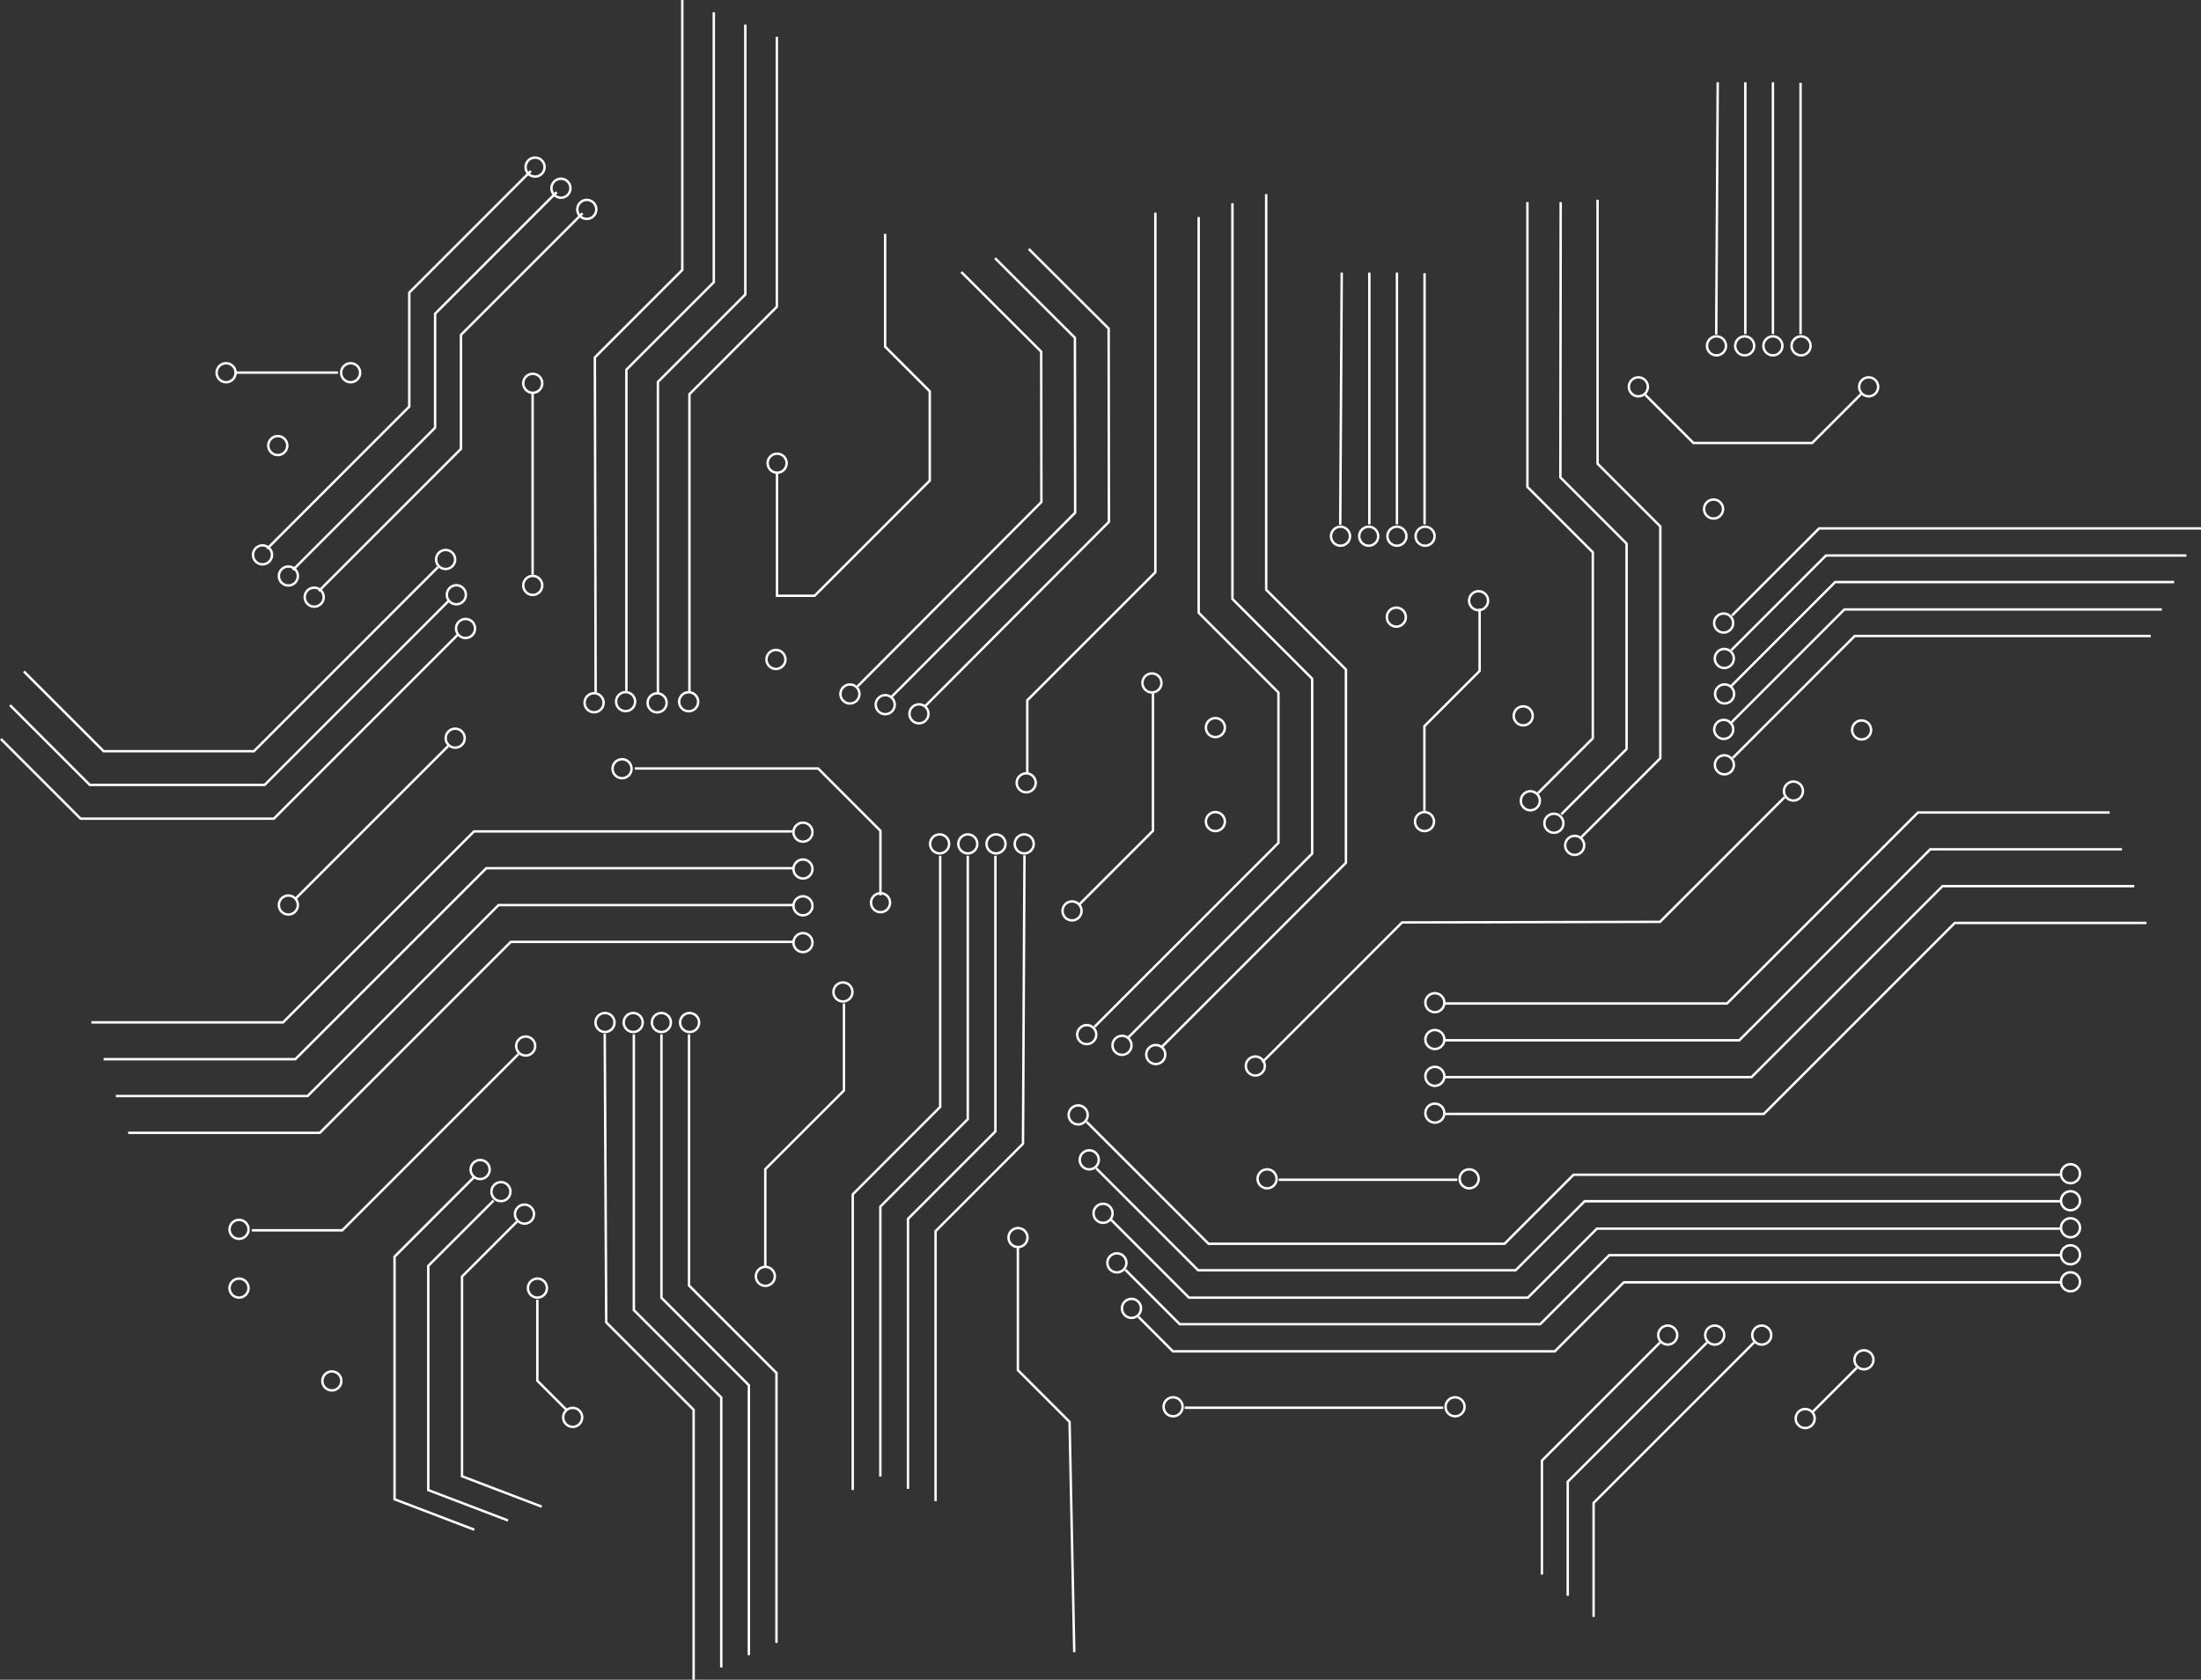 <svg xmlns="http://www.w3.org/2000/svg" viewBox="0 0 909.13 693.73"><rect x="0" y="0" width="909.13" height="693.73" fill="#333333" stroke="none"/><defs><style>      .cls-1 {        fill: #fff;      }      .cls-2 {        fill: none;        stroke: #fff;        stroke-miterlimit: 10;      }      .cls-3 {        isolation: isolate;      }      .cls-4 {        mix-blend-mode: hard-light;      }    </style></defs><g class="cls-3"><g id="Camada_2" data-name="Camada 2"><g id="BACKGROUND_2" data-name="BACKGROUND 2"><g class="cls-4"><path class="cls-1" d="m502.02,335.89c1.89,0,3.43,1.54,3.43,3.43s-1.54,3.43-3.43,3.43-3.43-1.54-3.43-3.43,1.54-3.43,3.43-3.43m0-1c-2.45,0-4.43,1.99-4.43,4.43s1.99,4.43,4.43,4.43,4.43-1.99,4.43-4.43-1.99-4.43-4.43-4.43h0Z"></path><path class="cls-1" d="m768.94,298.04c1.89,0,3.43,1.54,3.43,3.43s-1.54,3.43-3.43,3.43-3.43-1.54-3.43-3.43,1.54-3.43,3.43-3.43m0-1c-2.45,0-4.43,1.99-4.43,4.43s1.99,4.43,4.43,4.43,4.43-1.99,4.43-4.43-1.99-4.43-4.43-4.43h0Z"></path><path class="cls-1" d="m707.79,206.8c1.89,0,3.43,1.54,3.43,3.43s-1.54,3.43-3.43,3.43-3.43-1.54-3.43-3.43,1.54-3.43,3.43-3.43m0-1c-2.45,0-4.43,1.99-4.43,4.43s1.99,4.43,4.43,4.43,4.43-1.99,4.43-4.43-1.99-4.43-4.43-4.43h0Z"></path><path class="cls-1" d="m576.76,251.45c1.89,0,3.43,1.54,3.43,3.43s-1.54,3.43-3.43,3.43-3.43-1.54-3.43-3.43,1.54-3.43,3.43-3.43m0-1c-2.45,0-4.43,1.99-4.43,4.43s1.99,4.43,4.43,4.43,4.43-1.99,4.43-4.43-1.99-4.43-4.43-4.43h0Z"></path><path class="cls-1" d="m629.17,292.22c1.89,0,3.43,1.54,3.43,3.43s-1.54,3.43-3.43,3.43-3.43-1.54-3.43-3.43,1.54-3.43,3.43-3.43m0-1c-2.45,0-4.43,1.99-4.43,4.43s1.99,4.43,4.43,4.43,4.43-1.99,4.43-4.43-1.99-4.43-4.43-4.43h0Z"></path><path class="cls-1" d="m502.02,297.07c1.89,0,3.43,1.54,3.43,3.43s-1.54,3.43-3.43,3.43-3.43-1.54-3.43-3.43,1.54-3.43,3.43-3.43m0-1c-2.45,0-4.43,1.99-4.43,4.43s1.99,4.43,4.43,4.43,4.43-1.99,4.43-4.43-1.99-4.43-4.43-4.43h0Z"></path><path class="cls-1" d="m320.51,268.92c1.89,0,3.43,1.54,3.43,3.43s-1.54,3.43-3.43,3.43-3.43-1.54-3.43-3.43,1.54-3.43,3.43-3.43m0-1c-2.45,0-4.43,1.99-4.43,4.43s1.99,4.43,4.43,4.43,4.43-1.99,4.43-4.43-1.99-4.43-4.43-4.43h0Z"></path><path class="cls-1" d="m114.74,180.59c1.89,0,3.43,1.54,3.43,3.43s-1.54,3.43-3.43,3.43-3.43-1.54-3.43-3.43,1.54-3.43,3.43-3.43m0-1c-2.45,0-4.43,1.99-4.43,4.43s1.99,4.43,4.43,4.43,4.43-1.99,4.43-4.43-1.99-4.43-4.43-4.43h0Z"></path><path class="cls-1" d="m98.73,528.56c1.89,0,3.43,1.54,3.43,3.43s-1.54,3.43-3.43,3.43-3.43-1.54-3.43-3.43,1.54-3.43,3.43-3.43m0-1c-2.45,0-4.43,1.99-4.43,4.43s1.99,4.43,4.43,4.43,4.43-1.99,4.43-4.43-1.99-4.43-4.43-4.43h0Z"></path><path class="cls-1" d="m137.07,566.9c1.89,0,3.43,1.54,3.43,3.43s-1.54,3.43-3.43,3.43-3.43-1.54-3.43-3.43,1.54-3.43,3.43-3.43m0-1c-2.45,0-4.43,1.99-4.43,4.43s1.99,4.43,4.43,4.43,4.43-1.99,4.43-4.43-1.99-4.43-4.43-4.43h0Z"></path><g><polyline class="cls-2" points="9.86 277.31 42.8 310.25 104.88 310.25 180.9 234.23"></polyline><polyline class="cls-2" points="4.15 291.24 37.1 324.18 109.31 324.18 185.33 248.16"></polyline><polyline class="cls-2" points=".35 305.18 33.3 338.12 113.12 338.12 189.13 262.1"></polyline><path class="cls-1" d="m184.07,227.63c.92,0,1.78.36,2.43,1.01.65.65,1.01,1.51,1.01,2.43s-.36,1.78-1.01,2.43-1.51,1.01-2.43,1.01-1.78-.36-2.43-1.01c-1.34-1.34-1.34-3.52,0-4.86.65-.65,1.51-1.01,2.43-1.01m0-1c-1.13,0-2.27.43-3.14,1.3-1.73,1.73-1.73,4.54,0,6.27.87.87,2,1.3,3.14,1.3s2.27-.43,3.14-1.3c1.73-1.73,1.73-4.54,0-6.27-.87-.87-2-1.3-3.14-1.3h0Z"></path><path class="cls-1" d="m188.5,242.2c.92,0,1.78.36,2.43,1.01,1.34,1.34,1.34,3.52,0,4.86-.65.65-1.51,1.01-2.43,1.01s-1.78-.36-2.43-1.01c-1.34-1.34-1.34-3.52,0-4.86.65-.65,1.51-1.01,2.43-1.01m0-1c-1.13,0-2.27.43-3.14,1.3-1.73,1.73-1.73,4.54,0,6.27.87.87,2,1.3,3.14,1.3s2.27-.43,3.14-1.3c1.73-1.73,1.73-4.54,0-6.27-.87-.87-2-1.3-3.14-1.3h0Z"></path><path class="cls-1" d="m192.3,256.13c.92,0,1.78.36,2.43,1.01,1.34,1.34,1.34,3.52,0,4.86-.65.65-1.51,1.01-2.43,1.01s-1.78-.36-2.43-1.01c-1.34-1.34-1.34-3.52,0-4.86.65-.65,1.51-1.01,2.43-1.01m0-1c-1.13,0-2.27.43-3.14,1.3-1.73,1.73-1.73,4.54,0,6.27.87.87,2,1.3,3.14,1.3s2.27-.43,3.14-1.3c1.73-1.73,1.73-4.54,0-6.27-.87-.87-2-1.3-3.14-1.3h0Z"></path></g><g><polyline class="cls-2" points="223.78 622.26 190.84 609.71 190.84 527.24 213.53 504.55"></polyline><polyline class="cls-2" points="209.84 627.97 176.9 615.41 176.9 522.81 203.86 495.85"></polyline><polyline class="cls-2" points="195.91 631.77 162.97 619.21 162.97 519 195.96 486.01"></polyline><path class="cls-1" d="m216.64,498c.92,0,1.78.36,2.43,1.01s1.01,1.51,1.01,2.43-.36,1.78-1.01,2.43-1.51,1.01-2.43,1.01-1.78-.36-2.43-1.01-1.01-1.51-1.01-2.43.36-1.78,1.01-2.43,1.51-1.01,2.43-1.01m0-1c-1.13,0-2.27.43-3.14,1.3-1.73,1.73-1.73,4.54,0,6.27.87.87,2,1.3,3.14,1.3s2.27-.43,3.14-1.3c1.73-1.73,1.73-4.54,0-6.27-.87-.87-2-1.3-3.14-1.3h0Z"></path><path class="cls-1" d="m206.92,488.72c.92,0,1.78.36,2.43,1.01,1.34,1.34,1.34,3.52,0,4.86-.65.65-1.51,1.01-2.43,1.01s-1.78-.36-2.43-1.01c-.65-.65-1.01-1.51-1.01-2.43s.36-1.78,1.01-2.43,1.51-1.01,2.43-1.01m0-1c-1.13,0-2.27.43-3.14,1.3-1.73,1.73-1.73,4.54,0,6.27.87.87,2,1.3,3.14,1.3s2.27-.43,3.14-1.3c1.73-1.73,1.73-4.54,0-6.27-.87-.87-2-1.3-3.14-1.3h0Z"></path><path class="cls-1" d="m198.33,479.58c.92,0,1.78.36,2.43,1.01,1.34,1.34,1.34,3.52,0,4.86-.65.65-1.51,1.01-2.43,1.01s-1.78-.36-2.43-1.01c-1.34-1.34-1.34-3.52,0-4.86.65-.65,1.51-1.01,2.43-1.01m0-1c-1.13,0-2.27.43-3.14,1.3-1.73,1.73-1.73,4.54,0,6.27.87.87,2,1.3,3.14,1.3s2.27-.43,3.14-1.3c1.73-1.73,1.73-4.54,0-6.27-.87-.87-2-1.3-3.14-1.3h0Z"></path></g><g><polyline class="cls-2" points="635.23 327.6 657.92 304.91 657.92 228.1 630.9 201.08 630.9 83.47"></polyline><polyline class="cls-2" points="644.91 336.3 671.86 309.35 671.86 224.51 644.52 197.17 644.65 83.47"></polyline><polyline class="cls-2" points="652.8 346.14 685.8 313.15 685.8 217.42 659.88 191.51 659.88 82.5"></polyline><path class="cls-1" d="m632.12,327.28c.92,0,1.78.36,2.43,1.01,1.34,1.34,1.34,3.52,0,4.86-.65.65-1.51,1.01-2.43,1.01s-1.78-.36-2.43-1.01c-1.34-1.34-1.34-3.52,0-4.86.65-.65,1.51-1.01,2.43-1.01m0-1c-1.13,0-2.27.43-3.14,1.3-1.73,1.73-1.73,4.54,0,6.27.87.87,2,1.3,3.14,1.3s2.27-.43,3.14-1.3c1.73-1.73,1.73-4.54,0-6.27-.87-.87-2-1.3-3.14-1.3h0Z"></path><path class="cls-1" d="m641.84,336.57c.92,0,1.78.36,2.43,1.01.65.65,1.01,1.51,1.01,2.43s-.36,1.78-1.01,2.43c-.65.65-1.51,1.01-2.43,1.01s-1.78-.36-2.43-1.01-1.01-1.51-1.01-2.43.36-1.78,1.01-2.43c.65-.65,1.51-1.01,2.43-1.01m0-1c-1.13,0-2.27.43-3.14,1.3-1.73,1.73-1.73,4.54,0,6.27.87.87,2,1.3,3.14,1.3s2.27-.43,3.14-1.3c1.73-1.73,1.73-4.54,0-6.27-.87-.87-2-1.3-3.14-1.3h0Z"></path><path class="cls-1" d="m650.43,345.71c.92,0,1.78.36,2.43,1.01.65.65,1.01,1.51,1.01,2.43s-.36,1.78-1.01,2.43c-.65.65-1.51,1.01-2.43,1.01s-1.78-.36-2.43-1.01c-.65-.65-1.01-1.51-1.01-2.43s.36-1.78,1.01-2.43c.65-.65,1.51-1.01,2.43-1.01m0-1c-1.13,0-2.27.43-3.14,1.3-1.73,1.73-1.73,4.54,0,6.27.87.87,2,1.3,3.14,1.3s2.27-.43,3.14-1.3c1.73-1.73,1.73-4.54,0-6.27-.87-.87-2-1.3-3.14-1.3h0Z"></path></g><g><polyline class="cls-2" points="495.12 89.64 495.12 253.08 528.07 286.02 528.07 348.1 452.05 424.12"></polyline><polyline class="cls-2" points="509.06 83.94 509.06 247.38 542 280.32 542 352.54 465.98 428.56"></polyline><polyline class="cls-2" points="523 80.14 523 243.58 555.94 276.52 555.94 356.34 479.92 432.36"></polyline><path class="cls-1" d="m448.88,423.86c.92,0,1.78.36,2.43,1.01,1.34,1.34,1.34,3.52,0,4.86-.65.65-1.51,1.01-2.43,1.01s-1.78-.36-2.43-1.01c-1.34-1.34-1.34-3.52,0-4.86.65-.65,1.51-1.01,2.43-1.01m0-1c-1.13,0-2.27.43-3.14,1.3-1.73,1.73-1.73,4.54,0,6.27.87.87,2,1.3,3.14,1.3s2.27-.43,3.14-1.3c1.73-1.73,1.73-4.54,0-6.27-.87-.87-2-1.3-3.14-1.3h0Z"></path><path class="cls-1" d="m463.45,428.29c.92,0,1.78.36,2.43,1.01,1.34,1.34,1.34,3.52,0,4.86-.65.65-1.51,1.01-2.43,1.01s-1.78-.36-2.43-1.01c-.65-.65-1.01-1.51-1.01-2.43s.36-1.78,1.01-2.43c.65-.65,1.51-1.01,2.43-1.01m0-1c-1.13,0-2.27.43-3.14,1.3-1.73,1.73-1.73,4.54,0,6.27.87.87,2,1.3,3.14,1.3s2.27-.43,3.14-1.3c1.73-1.73,1.73-4.54,0-6.27-.87-.87-2-1.3-3.14-1.3h0Z"></path><path class="cls-1" d="m477.39,432.09c.92,0,1.78.36,2.43,1.01s1.01,1.51,1.01,2.43-.36,1.78-1.01,2.43c-.65.65-1.51,1.01-2.43,1.01s-1.78-.36-2.43-1.01c-1.34-1.34-1.34-3.52,0-4.86.65-.65,1.51-1.01,2.43-1.01m0-1c-1.13,0-2.27.43-3.14,1.3-1.73,1.73-1.73,4.54,0,6.27.87.87,2,1.3,3.14,1.3s2.27-.43,3.14-1.3c1.73-1.73,1.73-4.54,0-6.27-.87-.87-2-1.3-3.14-1.3h0Z"></path></g><g><polyline class="cls-2" points="397.08 112.35 430.07 145.24 430.15 207.33 354.24 283.45"></polyline><polyline class="cls-2" points="411.01 106.63 444 139.52 444.1 211.74 368.18 287.87"></polyline><polyline class="cls-2" points="424.94 102.81 457.93 135.7 458.04 215.52 382.12 291.65"></polyline><path class="cls-1" d="m351.07,283.19c.92,0,1.78.36,2.43,1,.65.65,1.01,1.51,1.01,2.43,0,.92-.35,1.78-1,2.43-.65.65-1.51,1.01-2.43,1.01s-1.78-.36-2.43-1c-.65-.65-1.01-1.51-1.01-2.43,0-.92.35-1.78,1-2.43.65-.65,1.51-1.01,2.43-1.01m0-1c-1.14,0-2.27.43-3.14,1.3-1.73,1.73-1.73,4.54,0,6.27.87.86,2,1.29,3.13,1.29s2.27-.43,3.14-1.3c1.73-1.73,1.73-4.54,0-6.27-.87-.86-2-1.29-3.13-1.29h0Z"></path><path class="cls-1" d="m365.65,287.6c.92,0,1.78.36,2.43,1,.65.65,1.01,1.51,1.01,2.43,0,.92-.35,1.78-1,2.43-.65.65-1.51,1.01-2.43,1.01s-1.78-.36-2.43-1c-.65-.65-1.01-1.51-1.01-2.43,0-.92.35-1.78,1-2.43.65-.65,1.51-1.01,2.43-1.01m0-1c-1.14,0-2.27.43-3.14,1.3-1.73,1.73-1.73,4.54,0,6.27.87.86,2,1.29,3.13,1.29s2.27-.43,3.14-1.3c1.73-1.73,1.73-4.54,0-6.27-.87-.86-2-1.29-3.13-1.29h0Z"></path><path class="cls-1" d="m379.59,291.38c.92,0,1.78.36,2.43,1,1.34,1.34,1.34,3.52,0,4.86-.65.65-1.51,1.01-2.43,1.01s-1.78-.36-2.43-1c-.65-.65-1.01-1.51-1.01-2.43,0-.92.35-1.78,1-2.43.65-.65,1.51-1.01,2.43-1.01m0-1c-1.14,0-2.27.43-3.14,1.3-1.73,1.73-1.73,4.54,0,6.27.87.86,2,1.29,3.13,1.29s2.27-.43,3.14-1.3c1.73-1.73,1.73-4.54,0-6.27-.87-.86-2-1.29-3.13-1.29h0Z"></path></g><g><polyline class="cls-2" points="37.73 422.25 116.92 422.25 195.79 343.38 327.24 343.38"></polyline><path class="cls-1" d="m331.67,340.26c1.89,0,3.43,1.54,3.43,3.43s-1.54,3.43-3.43,3.43-3.43-1.54-3.43-3.43,1.54-3.43,3.43-3.43m0-1c-2.45,0-4.43,1.99-4.43,4.43s1.99,4.43,4.43,4.43,4.43-1.99,4.43-4.43-1.99-4.43-4.43-4.43h0Z"></path><g><polyline class="cls-2" points="42.8 437.45 121.99 437.45 200.86 358.58 327.87 358.58"></polyline><path class="cls-1" d="m331.67,355.47c1.89,0,3.43,1.54,3.43,3.43s-1.54,3.43-3.43,3.43-3.43-1.54-3.43-3.43,1.54-3.43,3.43-3.43m0-1c-2.45,0-4.43,1.99-4.43,4.43s1.99,4.43,4.43,4.43,4.43-1.99,4.43-4.43-1.99-4.43-4.43-4.43h0Z"></path></g><g><polyline class="cls-2" points="47.87 452.66 127.06 452.66 205.93 373.79 327.87 373.79"></polyline><path class="cls-1" d="m331.67,370.67c1.89,0,3.43,1.54,3.43,3.43s-1.54,3.43-3.43,3.43-3.43-1.54-3.43-3.43,1.54-3.43,3.43-3.43m0-1c-2.45,0-4.43,1.99-4.43,4.43s1.99,4.43,4.43,4.43,4.43-1.99,4.43-4.43-1.99-4.43-4.43-4.43h0Z"></path></g><g><polyline class="cls-2" points="52.94 467.86 132.12 467.86 210.99 388.99 327.87 388.99"></polyline><path class="cls-1" d="m331.67,385.87c1.89,0,3.43,1.54,3.43,3.43s-1.54,3.43-3.43,3.43-3.43-1.54-3.43-3.43,1.54-3.43,3.43-3.43m0-1c-2.45,0-4.43,1.99-4.43,4.43s1.99,4.43,4.43,4.43,4.43-1.99,4.43-4.43-1.99-4.43-4.43-4.43h0Z"></path></g></g><g><g><polyline class="cls-2" points="886.61 381.18 807.43 381.18 728.56 460.05 597.11 460.05"></polyline><path class="cls-1" d="m592.67,456.3c1.89,0,3.43,1.54,3.43,3.43s-1.54,3.43-3.43,3.43-3.43-1.54-3.43-3.43,1.54-3.43,3.43-3.43m0-1c-2.45,0-4.43,1.99-4.43,4.43s1.99,4.43,4.43,4.43,4.43-1.99,4.43-4.43-1.99-4.43-4.43-4.43h0Z"></path></g><g><polyline class="cls-2" points="881.55 365.98 802.36 365.98 723.49 444.85 596.47 444.85"></polyline><path class="cls-1" d="m592.67,441.1c1.89,0,3.43,1.54,3.43,3.43s-1.54,3.43-3.43,3.43-3.43-1.54-3.43-3.43,1.54-3.43,3.43-3.43m0-1c-2.45,0-4.43,1.99-4.43,4.43s1.99,4.43,4.43,4.43,4.43-1.99,4.43-4.43-1.99-4.43-4.43-4.43h0Z"></path></g><g><polyline class="cls-2" points="876.48 350.77 797.29 350.77 718.42 429.64 596.47 429.64"></polyline><path class="cls-1" d="m592.67,425.89c1.89,0,3.43,1.54,3.43,3.43s-1.54,3.43-3.43,3.43-3.43-1.54-3.43-3.43,1.54-3.43,3.43-3.43m0-1c-2.45,0-4.43,1.99-4.43,4.43s1.99,4.43,4.43,4.43,4.43-1.99,4.43-4.43-1.99-4.43-4.43-4.43h0Z"></path></g><g><polyline class="cls-2" points="871.41 335.57 792.22 335.57 713.35 414.44 596.47 414.44"></polyline><path class="cls-1" d="m592.67,410.69c1.89,0,3.43,1.54,3.43,3.43s-1.54,3.43-3.43,3.43-3.43-1.54-3.43-3.43,1.54-3.43,3.43-3.43m0-1c-2.45,0-4.43,1.99-4.43,4.43s1.99,4.43,4.43,4.43,4.43-1.99,4.43-4.43-1.99-4.43-4.43-4.43h0Z"></path></g></g><g><g><path class="cls-1" d="m423.06,345.1c1.89,0,3.43,1.54,3.43,3.43s-1.54,3.43-3.43,3.43-3.43-1.54-3.43-3.43,1.54-3.43,3.43-3.43m0-1c-2.45,0-4.43,1.99-4.43,4.43s1.99,4.43,4.43,4.43,4.43-1.99,4.43-4.43-1.99-4.43-4.43-4.43h0Z"></path><polyline class="cls-2" points="386.44 619.97 386.44 508.47 422.55 472.36 423.16 353.25"></polyline></g><g><path class="cls-1" d="m411.41,345.1c1.89,0,3.43,1.54,3.43,3.43s-1.54,3.43-3.43,3.43-3.43-1.54-3.43-3.43,1.54-3.43,3.43-3.43m0-1c-2.45,0-4.43,1.99-4.43,4.43s1.99,4.43,4.43,4.43,4.43-1.99,4.43-4.43-1.99-4.43-4.43-4.43h0Z"></path><polyline class="cls-2" points="375.04 614.9 375.04 503.4 411.15 467.29 411.15 353.43"></polyline></g><g><path class="cls-1" d="m399.76,345.1c1.89,0,3.43,1.54,3.43,3.43s-1.54,3.43-3.43,3.43-3.43-1.54-3.43-3.43,1.54-3.43,3.43-3.43m0-1c-2.45,0-4.43,1.99-4.43,4.43s1.99,4.43,4.43,4.43,4.43-1.99,4.43-4.43-1.99-4.43-4.43-4.43h0Z"></path><polyline class="cls-2" points="363.63 609.83 363.63 498.33 399.74 462.23 399.74 353.43"></polyline></g><g><path class="cls-1" d="m388.11,345.1c1.89,0,3.43,1.54,3.43,3.43s-1.54,3.43-3.43,3.43-3.43-1.54-3.43-3.43,1.54-3.43,3.43-3.43m0-1c-2.45,0-4.43,1.99-4.43,4.43s1.99,4.43,4.43,4.43,4.43-1.99,4.43-4.43-1.99-4.43-4.43-4.43h0Z"></path><polyline class="cls-2" points="352.23 615.37 352.23 493.27 388.34 457.16 388.34 353.43"></polyline></g></g><g><g><path class="cls-1" d="m553.7,218.03c1.89,0,3.43,1.54,3.43,3.43s-1.54,3.43-3.43,3.43-3.43-1.54-3.43-3.43,1.54-3.43,3.43-3.43m0-1c-2.45,0-4.43,1.99-4.43,4.43s1.99,4.43,4.43,4.43,4.43-1.99,4.43-4.43-1.99-4.43-4.43-4.43h0Z"></path><line class="cls-2" x1="554.21" y1="112.59" x2="553.59" y2="216.75"></line></g><g><path class="cls-1" d="m565.35,218.03c1.89,0,3.43,1.54,3.43,3.43s-1.54,3.43-3.43,3.43-3.43-1.54-3.43-3.43,1.54-3.43,3.43-3.43m0-1c-2.45,0-4.43,1.99-4.43,4.43s1.99,4.43,4.43,4.43,4.43-1.99,4.43-4.43-1.99-4.43-4.43-4.43h0Z"></path><line class="cls-2" x1="565.61" y1="112.59" x2="565.61" y2="216.57"></line></g><g><path class="cls-1" d="m577,218.03c1.89,0,3.43,1.54,3.43,3.43s-1.54,3.43-3.43,3.43-3.43-1.54-3.43-3.43,1.54-3.43,3.43-3.43m0-1c-2.45,0-4.43,1.99-4.43,4.43s1.99,4.43,4.43,4.43,4.43-1.99,4.43-4.43-1.99-4.43-4.43-4.43h0Z"></path><line class="cls-2" x1="577.01" y1="112.59" x2="577.01" y2="216.57"></line></g><g><path class="cls-1" d="m588.64,218.03c1.89,0,3.43,1.54,3.43,3.43s-1.54,3.43-3.43,3.43-3.43-1.54-3.43-3.43,1.54-3.43,3.43-3.43m0-1c-2.45,0-4.43,1.99-4.43,4.43s1.99,4.43,4.43,4.43,4.43-1.99,4.43-4.43-1.99-4.43-4.43-4.43h0Z"></path><line class="cls-2" x1="588.42" y1="112.84" x2="588.42" y2="216.57"></line></g></g><g><g><path class="cls-1" d="m709,139.41c1.89,0,3.43,1.54,3.43,3.43s-1.54,3.43-3.43,3.43-3.43-1.54-3.43-3.43,1.54-3.43,3.43-3.43m0-1c-2.45,0-4.43,1.99-4.43,4.43s1.99,4.43,4.43,4.43,4.43-1.99,4.43-4.43-1.99-4.43-4.43-4.43h0Z"></path><line class="cls-2" x1="709.51" y1="33.97" x2="708.89" y2="138.13"></line></g><g><path class="cls-1" d="m720.65,139.41c1.89,0,3.43,1.54,3.43,3.43s-1.54,3.43-3.43,3.43-3.43-1.54-3.43-3.43,1.54-3.43,3.43-3.43m0-1c-2.45,0-4.43,1.99-4.43,4.43s1.99,4.43,4.43,4.43,4.43-1.99,4.43-4.43-1.99-4.43-4.43-4.43h0Z"></path><line class="cls-2" x1="720.91" y1="33.97" x2="720.91" y2="137.95"></line></g><g><path class="cls-1" d="m732.3,139.41c1.89,0,3.43,1.54,3.43,3.43s-1.54,3.43-3.43,3.43-3.43-1.54-3.43-3.43,1.54-3.43,3.43-3.43m0-1c-2.45,0-4.43,1.99-4.43,4.43s1.99,4.43,4.43,4.43,4.43-1.99,4.43-4.43-1.99-4.43-4.43-4.43h0Z"></path><line class="cls-2" x1="732.31" y1="33.97" x2="732.31" y2="137.95"></line></g><g><path class="cls-1" d="m743.94,139.41c1.89,0,3.43,1.54,3.43,3.43s-1.54,3.43-3.43,3.43-3.43-1.54-3.43-3.43,1.54-3.43,3.43-3.43m0-1c-2.45,0-4.43,1.99-4.43,4.43s1.99,4.43,4.43,4.43,4.43-1.99,4.43-4.43-1.99-4.43-4.43-4.43h0Z"></path><line class="cls-2" x1="743.72" y1="34.22" x2="743.72" y2="137.95"></line></g></g><g><g><path class="cls-1" d="m249.9,418.87c1.89,0,3.43,1.54,3.43,3.43s-1.54,3.43-3.43,3.43-3.43-1.54-3.43-3.43,1.54-3.43,3.43-3.43m0-1c-2.45,0-4.43,1.99-4.43,4.43s1.99,4.43,4.43,4.43,4.43-1.99,4.43-4.43-1.99-4.43-4.43-4.43h0Z"></path><polyline class="cls-2" points="286.51 693.73 286.51 582.24 250.4 546.13 249.79 427.01"></polyline></g><g><path class="cls-1" d="m261.55,418.87c1.89,0,3.43,1.54,3.43,3.43s-1.54,3.43-3.43,3.43-3.43-1.54-3.43-3.43,1.54-3.43,3.43-3.43m0-1c-2.45,0-4.43,1.99-4.43,4.43s1.99,4.43,4.43,4.43,4.43-1.99,4.43-4.43-1.99-4.43-4.43-4.43h0Z"></path><polyline class="cls-2" points="297.92 688.66 297.92 577.17 261.81 541.06 261.81 427.2"></polyline></g><g><path class="cls-1" d="m273.19,418.87c1.89,0,3.43,1.54,3.43,3.43s-1.54,3.43-3.43,3.43-3.43-1.54-3.43-3.43,1.54-3.43,3.43-3.43m0-1c-2.45,0-4.43,1.99-4.43,4.43s1.99,4.43,4.43,4.43,4.43-1.99,4.43-4.43-1.99-4.43-4.43-4.43h0Z"></path><polyline class="cls-2" points="309.32 683.6 309.32 572.1 273.21 535.99 273.21 427.2"></polyline></g><g><path class="cls-1" d="m284.84,418.87c1.89,0,3.43,1.54,3.43,3.43s-1.54,3.43-3.43,3.43-3.43-1.54-3.43-3.43,1.54-3.43,3.43-3.43m0-1c-2.45,0-4.43,1.99-4.43,4.43s1.99,4.43,4.43,4.43,4.43-1.99,4.43-4.43-1.99-4.43-4.43-4.43h0Z"></path><polyline class="cls-2" points="320.72 678.53 320.72 567.03 284.61 530.92 284.61 427.2"></polyline></g></g><g><g><path class="cls-1" d="m245.39,286.8c.92,0,1.78.36,2.43,1.01,1.34,1.34,1.34,3.52,0,4.86-.65.65-1.51,1.01-2.43,1.01s-1.78-.36-2.43-1.01c-1.34-1.34-1.34-3.52,0-4.86.65-.65,1.51-1.01,2.43-1.01m0-1c-1.13,0-2.27.43-3.14,1.3-1.73,1.73-1.73,4.54,0,6.27.87.87,2,1.3,3.14,1.3s2.27-.43,3.14-1.3c1.73-1.73,1.73-4.54,0-6.27-.87-.87-2-1.3-3.14-1.3h0Z"></path><polyline class="cls-2" points="281.82 0 281.82 111.49 245.71 147.6 246.03 285.85"></polyline></g><g><path class="cls-1" d="m258.41,286.34c.92,0,1.78.36,2.43,1.01,1.34,1.34,1.34,3.52,0,4.86-.65.65-1.51,1.01-2.43,1.01s-1.78-.36-2.43-1.01c-1.34-1.34-1.34-3.52,0-4.86.65-.65,1.51-1.01,2.43-1.01m0-1c-1.13,0-2.27.43-3.14,1.3-1.73,1.73-1.73,4.54,0,6.27.87.87,2,1.3,3.14,1.3s2.27-.43,3.14-1.3c1.73-1.73,1.73-4.54,0-6.27-.87-.87-2-1.3-3.14-1.3h0Z"></path><polyline class="cls-2" points="294.84 5.07 294.84 116.56 258.73 152.67 258.73 285.36"></polyline></g><g><path class="cls-1" d="m271.43,286.85c.92,0,1.78.36,2.43,1.01s1.01,1.51,1.01,2.43-.36,1.78-1.01,2.43c-.65.65-1.51,1.01-2.43,1.01s-1.78-.36-2.43-1.01c-.65-.65-1.01-1.51-1.01-2.43s.36-1.78,1.01-2.43,1.51-1.01,2.43-1.01m0-1c-1.13,0-2.27.43-3.14,1.3-1.73,1.73-1.73,4.54,0,6.27.87.87,2,1.3,3.14,1.3s2.27-.43,3.14-1.3c1.73-1.73,1.73-4.54,0-6.27-.87-.87-2-1.3-3.14-1.3h0Z"></path><polyline class="cls-2" points="307.86 10.14 307.86 121.63 271.75 157.74 271.75 286.33"></polyline></g><g><path class="cls-1" d="m284.45,286.39c.92,0,1.78.36,2.43,1.01,1.34,1.34,1.34,3.52,0,4.86-.65.65-1.51,1.01-2.43,1.01s-1.78-.36-2.43-1.01-1.01-1.51-1.01-2.43.36-1.78,1.01-2.43,1.51-1.01,2.43-1.01m0-1c-1.13,0-2.27.43-3.14,1.3-1.73,1.73-1.73,4.54,0,6.27.87.87,2,1.3,3.14,1.3s2.27-.43,3.14-1.3c1.73-1.73,1.73-4.54,0-6.27-.87-.87-2-1.3-3.14-1.3h0Z"></path><polyline class="cls-2" points="320.88 15.2 320.88 126.7 284.77 162.81 284.77 286.02"></polyline></g></g><g><g><path class="cls-1" d="m855.23,481.32c1.89,0,3.43,1.54,3.43,3.43s-1.54,3.43-3.43,3.43-3.43-1.54-3.43-3.43,1.54-3.43,3.43-3.43m0-1c-2.45,0-4.43,1.99-4.43,4.43s1.99,4.43,4.43,4.43,4.43-1.99,4.43-4.43-1.99-4.43-4.43-4.43h0Z"></path><g><path class="cls-1" d="m445.34,457.03c.92,0,1.78.36,2.43,1.01.65.65,1.01,1.51,1.01,2.43s-.36,1.78-1.01,2.43c-.65.65-1.51,1.01-2.43,1.01s-1.78-.36-2.43-1.01c-.65-.65-1.01-1.51-1.01-2.43s.36-1.78,1.01-2.43c.65-.65,1.51-1.01,2.43-1.01m0-1c-1.13,0-2.27.43-3.14,1.3-1.73,1.73-1.73,4.54,0,6.27.87.87,2,1.3,3.14,1.3s2.27-.43,3.14-1.3c1.73-1.73,1.73-4.54,0-6.27-.87-.87-2-1.3-3.14-1.3h0Z"></path><polyline class="cls-2" points="850.91 485.17 649.96 485.17 621.45 513.68 499.19 513.68 448.82 463.32"></polyline></g></g><g><path class="cls-1" d="m855.23,492.48c1.89,0,3.43,1.54,3.43,3.43s-1.54,3.43-3.43,3.43-3.43-1.54-3.43-3.43,1.54-3.43,3.43-3.43m0-1c-2.45,0-4.43,1.99-4.43,4.43s1.99,4.43,4.43,4.43,4.43-1.99,4.43-4.43-1.99-4.43-4.43-4.43h0Z"></path><g><path class="cls-1" d="m449.92,475.58c.92,0,1.78.36,2.43,1.01,1.34,1.34,1.34,3.52,0,4.86-.65.65-1.51,1.01-2.43,1.01s-1.78-.36-2.43-1.01c-1.34-1.34-1.34-3.52,0-4.86.65-.65,1.51-1.01,2.43-1.01m0-1c-1.13,0-2.27.43-3.14,1.3-1.73,1.73-1.73,4.54,0,6.27.87.87,2,1.3,3.14,1.3s2.27-.43,3.14-1.3c1.73-1.73,1.73-4.54,0-6.27-.87-.87-2-1.3-3.14-1.3h0Z"></path><polyline class="cls-2" points="850.91 496.12 654.54 496.12 626.03 524.63 494.9 524.63 452.77 482.5"></polyline></g></g><g><path class="cls-1" d="m855.23,503.64c1.89,0,3.43,1.54,3.43,3.43s-1.54,3.43-3.43,3.43-3.43-1.54-3.43-3.43,1.54-3.43,3.43-3.43m0-1c-2.45,0-4.43,1.99-4.43,4.43s1.99,4.43,4.43,4.43,4.43-1.99,4.43-4.43-1.99-4.43-4.43-4.43h0Z"></path><g><path class="cls-1" d="m455.62,497.66c.92,0,1.78.36,2.43,1.01.65.65,1.01,1.51,1.01,2.43s-.36,1.78-1.01,2.43c-.65.65-1.51,1.01-2.43,1.01s-1.78-.36-2.43-1.01c-.65-.65-1.01-1.51-1.01-2.43s.36-1.78,1.01-2.43c.65-.65,1.51-1.01,2.43-1.01m0-1c-1.13,0-2.27.43-3.14,1.3-1.73,1.73-1.73,4.54,0,6.27.87.87,2,1.3,3.14,1.3s2.27-.43,3.14-1.3c1.73-1.73,1.73-4.54,0-6.27-.87-.87-2-1.3-3.14-1.3h0Z"></path><polyline class="cls-2" points="850.91 507.43 659.61 507.43 631.1 535.93 491.1 535.93 458.48 503.31"></polyline></g></g><g><path class="cls-1" d="m855.23,514.8c1.89,0,3.43,1.54,3.43,3.43s-1.54,3.43-3.43,3.43-3.43-1.54-3.43-3.43,1.54-3.43,3.43-3.43m0-1c-2.45,0-4.43,1.99-4.43,4.43s1.99,4.43,4.43,4.43,4.43-1.99,4.43-4.43-1.99-4.43-4.43-4.43h0Z"></path><g><path class="cls-1" d="m461.33,518.13c.92,0,1.78.36,2.43,1.01.65.65,1.01,1.51,1.01,2.43s-.36,1.78-1.01,2.43c-.65.65-1.51,1.01-2.43,1.01s-1.78-.36-2.43-1.01c-1.34-1.34-1.34-3.52,0-4.86.65-.65,1.51-1.01,2.43-1.01m0-1c-1.13,0-2.27.43-3.14,1.3-1.73,1.73-1.73,4.54,0,6.27.87.87,2,1.3,3.14,1.3s2.27-.43,3.14-1.3c1.73-1.73,1.73-4.54,0-6.27-.87-.87-2-1.3-3.14-1.3h0Z"></path><polyline class="cls-2" points="850.91 518.39 664.68 518.39 636.17 546.9 487.3 546.9 464.81 524.41"></polyline></g></g><g><path class="cls-1" d="m855.23,525.96c1.89,0,3.43,1.54,3.43,3.43s-1.54,3.43-3.43,3.43-3.43-1.54-3.43-3.43,1.54-3.43,3.43-3.43m0-1c-2.45,0-4.43,1.99-4.43,4.43s1.99,4.43,4.43,4.43,4.43-1.99,4.43-4.43-1.99-4.43-4.43-4.43h0Z"></path><g><path class="cls-1" d="m467.36,536.93c.92,0,1.78.36,2.43,1.01,1.34,1.34,1.34,3.52,0,4.86-.65.65-1.51,1.01-2.43,1.01s-1.78-.36-2.43-1.01c-1.34-1.34-1.34-3.52,0-4.86.65-.65,1.51-1.01,2.43-1.01m0-1c-1.13,0-2.27.43-3.14,1.3-1.73,1.73-1.73,4.54,0,6.27.87.87,2,1.3,3.14,1.3s2.27-.43,3.14-1.3c1.73-1.73,1.73-4.54,0-6.27-.87-.87-2-1.3-3.14-1.3h0Z"></path><polyline class="cls-2" points="850.91 529.6 670.72 529.6 642.21 558.11 484.47 558.11 470.22 543.85"></polyline></g></g></g><g><path class="cls-1" d="m712.26,312.44c.92,0,1.78.36,2.43,1.01.65.65,1.01,1.51,1.01,2.43s-.36,1.78-1.01,2.43c-.65.65-1.51,1.01-2.43,1.01s-1.78-.36-2.43-1.01c-.65-.65-1.01-1.51-1.01-2.43s.36-1.78,1.01-2.43c.65-.65,1.51-1.01,2.43-1.01m0-1c-1.13,0-2.27.43-3.14,1.3-1.73,1.73-1.73,4.54,0,6.27.87.87,2,1.3,3.14,1.3s2.27-.43,3.14-1.3c1.73-1.73,1.73-4.54,0-6.27-.87-.87-2-1.3-3.14-1.3h0Z"></path><polyline class="cls-2" points="888.37 262.66 766.11 262.66 715.74 313.02"></polyline><path class="cls-1" d="m711.99,297.8c.92,0,1.78.36,2.43,1.01.65.65,1.01,1.51,1.01,2.43s-.36,1.78-1.01,2.43c-.65.65-1.51,1.01-2.43,1.01s-1.78-.36-2.43-1.01c-.65-.65-1.01-1.51-1.01-2.43s.36-1.78,1.01-2.43c.65-.65,1.51-1.01,2.43-1.01m0-1c-1.13,0-2.27.43-3.14,1.3-1.73,1.73-1.73,4.54,0,6.27.87.87,2,1.3,3.14,1.3s2.27-.43,3.14-1.3c1.73-1.73,1.73-4.54,0-6.27-.87-.87-2-1.3-3.14-1.3h0Z"></path><polyline class="cls-2" points="892.95 251.71 761.82 251.71 714.56 298.97"></polyline><path class="cls-1" d="m712.35,283.16c.92,0,1.78.36,2.43,1.01.65.65,1.01,1.51,1.01,2.43s-.36,1.78-1.01,2.43c-.65.65-1.51,1.01-2.43,1.01s-1.78-.36-2.43-1.01c-.65-.65-1.01-1.51-1.01-2.43s.36-1.78,1.01-2.43c.65-.65,1.51-1.01,2.43-1.01m0-1c-1.13,0-2.27.43-3.14,1.3-1.73,1.73-1.73,4.54,0,6.27.87.87,2,1.3,3.14,1.3s2.27-.43,3.14-1.3c1.73-1.73,1.73-4.54,0-6.27-.87-.87-2-1.3-3.14-1.3h0Z"></path><polyline class="cls-2" points="898.02 240.4 758.02 240.4 714.77 283.65"></polyline><path class="cls-1" d="m712.23,268.52c.92,0,1.78.36,2.43,1.01.65.65,1.01,1.51,1.01,2.43s-.36,1.78-1.01,2.43c-.65.65-1.51,1.01-2.43,1.01s-1.78-.36-2.43-1.01c-1.34-1.34-1.34-3.52,0-4.86.65-.65,1.51-1.01,2.43-1.01m0-1c-1.13,0-2.27.43-3.14,1.3-1.73,1.73-1.73,4.54,0,6.27.87.87,2,1.3,3.14,1.3s2.27-.43,3.14-1.3c1.73-1.73,1.73-4.54,0-6.27-.87-.87-2-1.3-3.14-1.3h0Z"></path><polyline class="cls-2" points="903.09 229.43 754.22 229.43 715.15 268.5"></polyline><path class="cls-1" d="m711.96,253.89c.92,0,1.78.36,2.43,1.01,1.34,1.34,1.34,3.52,0,4.86-.65.65-1.51,1.01-2.43,1.01s-1.78-.36-2.43-1.01c-.65-.65-1.01-1.51-1.01-2.43s.36-1.78,1.01-2.43c.65-.65,1.51-1.01,2.43-1.01m0-1c-1.13,0-2.27.43-3.14,1.3-1.73,1.73-1.73,4.54,0,6.27.87.87,2,1.3,3.14,1.3s2.27-.43,3.14-1.3c1.73-1.73,1.73-4.54,0-6.27-.87-.87-2-1.3-3.14-1.3h0Z"></path><polyline class="cls-2" points="909.13 218.23 751.39 218.23 715.41 254.21"></polyline></g><g><path class="cls-1" d="m423.88,319.88c1.89,0,3.43,1.54,3.43,3.43s-1.54,3.43-3.43,3.43-3.43-1.54-3.43-3.43,1.54-3.43,3.43-3.43m0-1c-2.45,0-4.43,1.99-4.43,4.43s1.99,4.43,4.43,4.43,4.43-1.99,4.43-4.43-1.99-4.43-4.43-4.43h0Z"></path><polyline class="cls-2" points="477.22 87.84 477.22 236.35 424.32 289.24 424.32 319.33"></polyline></g><g><path class="cls-1" d="m321,187.87c1.89,0,3.43,1.54,3.43,3.43s-1.54,3.43-3.43,3.43-3.43-1.54-3.43-3.43,1.54-3.43,3.43-3.43m0-1c-2.45,0-4.43,1.99-4.43,4.43s1.99,4.43,4.43,4.43,4.43-1.99,4.43-4.43-1.99-4.43-4.43-4.43h0Z"></path><polyline class="cls-2" points="365.6 96.58 365.6 143.17 384.04 161.61 384.04 198.49 336.48 246.05 320.95 246.05 320.95 195.58"></polyline></g><g><path class="cls-1" d="m119.11,370.35c1.89,0,3.43,1.54,3.43,3.43s-1.54,3.43-3.43,3.43-3.43-1.54-3.43-3.43,1.54-3.43,3.43-3.43m0-1c-2.45,0-4.43,1.99-4.43,4.43s1.99,4.43,4.43,4.43,4.43-1.99,4.43-4.43-1.99-4.43-4.43-4.43h0Z"></path><g><path class="cls-1" d="m188.02,301.44c1.89,0,3.43,1.54,3.43,3.43s-1.54,3.43-3.43,3.43-3.43-1.54-3.43-3.43,1.54-3.43,3.43-3.43m0-1c-2.45,0-4.43,1.99-4.43,4.43s1.99,4.43,4.43,4.43,4.43-1.99,4.43-4.43-1.99-4.43-4.43-4.43h0Z"></path><line class="cls-2" x1="121.97" y1="371.26" x2="185.06" y2="308.17"></line></g></g><g><path class="cls-1" d="m217.14,428.59c1.89,0,3.43,1.54,3.43,3.43s-1.54,3.43-3.43,3.43-3.43-1.54-3.43-3.43,1.54-3.43,3.43-3.43m0-1c-2.45,0-4.43,1.99-4.43,4.43s1.99,4.43,4.43,4.43,4.43-1.99,4.43-4.43-1.99-4.43-4.43-4.43h0Z"></path><g><path class="cls-1" d="m98.73,504.3c1.89,0,3.43,1.54,3.43,3.43s-1.54,3.43-3.43,3.43-3.43-1.54-3.43-3.43,1.54-3.43,3.43-3.43m0-1c-2.45,0-4.43,1.99-4.43,4.43s1.99,4.43,4.43,4.43,4.43-1.99,4.43-4.43-1.99-4.43-4.43-4.43h0Z"></path><polyline class="cls-2" points="214.18 435.32 141.38 508.12 104.02 508.12"></polyline></g></g><g><path class="cls-1" d="m221.99,528.56c1.89,0,3.43,1.54,3.43,3.43s-1.54,3.43-3.43,3.43-3.43-1.54-3.43-3.43,1.54-3.43,3.43-3.43m0-1c-2.45,0-4.43,1.99-4.43,4.43s1.99,4.43,4.43,4.43,4.43-1.99,4.43-4.43-1.99-4.43-4.43-4.43h0Z"></path><path class="cls-1" d="m236.55,581.95c1.89,0,3.43,1.54,3.43,3.43s-1.54,3.43-3.43,3.43-3.43-1.54-3.43-3.43,1.54-3.43,3.43-3.43m0-1c-2.45,0-4.43,1.99-4.43,4.43s1.99,4.43,4.43,4.43,4.43-1.99,4.43-4.43-1.99-4.43-4.43-4.43h0Z"></path><polyline class="cls-2" points="221.95 536.75 221.95 570.24 234.08 582.37"></polyline></g><g><path class="cls-1" d="m316.14,523.71c1.89,0,3.43,1.54,3.43,3.43s-1.54,3.43-3.43,3.43-3.43-1.54-3.43-3.43,1.54-3.43,3.43-3.43m0-1c-2.45,0-4.43,1.99-4.43,4.43s1.99,4.43,4.43,4.43,4.43-1.99,4.43-4.43-1.99-4.43-4.43-4.43h0Z"></path><path class="cls-1" d="m348.18,406.26c1.89,0,3.43,1.54,3.43,3.43s-1.54,3.43-3.43,3.43-3.43-1.54-3.43-3.43,1.54-3.43,3.43-3.43m0-1c-2.45,0-4.43,1.99-4.43,4.43s1.99,4.43,4.43,4.43,4.43-1.99,4.43-4.43-1.99-4.43-4.43-4.43h0Z"></path><polyline class="cls-2" points="316.1 523.16 316.1 482.88 348.61 450.37 348.61 414.45"></polyline></g><g><path class="cls-1" d="m363.71,369.38c1.89,0,3.43,1.54,3.43,3.43s-1.54,3.43-3.43,3.43-3.43-1.54-3.43-3.43,1.54-3.43,3.43-3.43m0-1c-2.45,0-4.43,1.99-4.43,4.43s1.99,4.43,4.43,4.43,4.43-1.99,4.43-4.43-1.99-4.43-4.43-4.43h0Z"></path><g><path class="cls-1" d="m256.94,314.05c1.89,0,3.43,1.54,3.43,3.43s-1.54,3.43-3.43,3.43-3.43-1.54-3.43-3.43,1.54-3.43,3.43-3.43m0-1c-2.45,0-4.43,1.99-4.43,4.43s1.99,4.43,4.43,4.43,4.43-1.99,4.43-4.43-1.99-4.43-4.43-4.43h0Z"></path><polyline class="cls-2" points="363.66 369.81 363.66 343.11 337.94 317.39 262.23 317.39"></polyline></g></g><g><g><path class="cls-1" d="m129.79,243.2c1.89,0,3.43,1.54,3.43,3.43s-1.54,3.43-3.43,3.43-3.43-1.54-3.43-3.43,1.54-3.43,3.43-3.43m0-1c-2.45,0-4.43,1.99-4.43,4.43s1.99,4.43,4.43,4.43,4.43-1.99,4.43-4.43-1.99-4.43-4.43-4.43h0Z"></path><path class="cls-1" d="m242.38,83.05c1.89,0,3.43,1.54,3.43,3.43s-1.54,3.43-3.43,3.43-3.43-1.54-3.43-3.43,1.54-3.43,3.43-3.43m0-1c-2.45,0-4.43,1.99-4.43,4.43s1.99,4.43,4.43,4.43,4.43-1.99,4.43-4.43-1.99-4.43-4.43-4.43h0Z"></path><polyline class="cls-2" points="131.68 244.11 190.4 185.39 190.4 138.31 240.63 88.08"></polyline></g><g><path class="cls-1" d="m119.11,234.46c1.89,0,3.43,1.54,3.43,3.43s-1.54,3.43-3.43,3.43-3.43-1.54-3.43-3.43,1.54-3.43,3.43-3.43m0-1c-2.45,0-4.43,1.99-4.43,4.43s1.99,4.43,4.43,4.43,4.43-1.99,4.43-4.43-1.99-4.43-4.43-4.43h0Z"></path><path class="cls-1" d="m231.7,74.31c1.89,0,3.43,1.54,3.43,3.43s-1.54,3.43-3.43,3.43-3.43-1.54-3.43-3.43,1.54-3.43,3.43-3.43m0-1c-2.45,0-4.43,1.99-4.43,4.43s1.99,4.43,4.43,4.43,4.43-1.99,4.43-4.43-1.99-4.43-4.43-4.43h0Z"></path><polyline class="cls-2" points="121 235.37 179.72 176.65 179.72 129.58 229.95 79.35"></polyline></g><g><path class="cls-1" d="m108.43,225.73c1.89,0,3.43,1.54,3.43,3.43s-1.54,3.43-3.43,3.43-3.43-1.54-3.43-3.43,1.54-3.43,3.43-3.43m0-1c-2.45,0-4.43,1.99-4.43,4.43s1.99,4.43,4.43,4.43,4.43-1.99,4.43-4.43-1.99-4.43-4.43-4.43h0Z"></path><path class="cls-1" d="m221.02,65.58c1.89,0,3.43,1.54,3.43,3.43s-1.54,3.43-3.43,3.43-3.43-1.54-3.43-3.43,1.54-3.43,3.43-3.43m0-1c-2.45,0-4.43,1.99-4.43,4.43s1.99,4.43,4.43,4.43,4.43-1.99,4.43-4.43-1.99-4.43-4.43-4.43h0Z"></path><polyline class="cls-2" points="110.33 226.64 169.05 167.92 169.05 120.84 219.28 70.61"></polyline></g></g><g><path class="cls-1" d="m727.69,547.97c1.89,0,3.43,1.54,3.43,3.43s-1.54,3.43-3.43,3.43-3.43-1.54-3.43-3.43,1.54-3.43,3.43-3.43m0-1c-2.45,0-4.43,1.99-4.43,4.43s1.99,4.43,4.43,4.43,4.43-1.99,4.43-4.43-1.99-4.43-4.43-4.43h0Z"></path><polyline class="cls-2" points="658.24 667.79 658.24 620.71 724.48 554.47"></polyline><path class="cls-1" d="m708.27,547.97c1.89,0,3.43,1.54,3.43,3.43s-1.54,3.43-3.43,3.43-3.43-1.54-3.43-3.43,1.54-3.43,3.43-3.43m0-1c-2.45,0-4.43,1.99-4.43,4.43s1.99,4.43,4.43,4.43,4.43-1.99,4.43-4.43-1.99-4.43-4.43-4.43h0Z"></path><polyline class="cls-2" points="647.56 659.05 647.56 611.97 705.07 554.47"></polyline><g><path class="cls-1" d="m688.86,547.97c1.89,0,3.43,1.54,3.43,3.43s-1.54,3.43-3.43,3.43-3.43-1.54-3.43-3.43,1.54-3.43,3.43-3.43m0-1c-2.45,0-4.43,1.99-4.43,4.43s1.99,4.43,4.43,4.43,4.43-1.99,4.43-4.43-1.99-4.43-4.43-4.43h0Z"></path><polyline class="cls-2" points="636.89 650.31 636.89 603.24 685.66 554.47"></polyline></g></g><g><path class="cls-1" d="m220.05,154.87c1.89,0,3.43,1.54,3.43,3.43s-1.54,3.43-3.43,3.43-3.43-1.54-3.43-3.43,1.54-3.43,3.43-3.43m0-1c-2.45,0-4.43,1.99-4.43,4.43s1.99,4.43,4.43,4.43,4.43-1.99,4.43-4.43-1.99-4.43-4.43-4.43h0Z"></path><path class="cls-1" d="m220.05,238.35c1.89,0,3.43,1.54,3.43,3.43s-1.54,3.43-3.43,3.43-3.43-1.54-3.43-3.43,1.54-3.43,3.43-3.43m0-1c-2.45,0-4.43,1.99-4.43,4.43s1.99,4.43,4.43,4.43,4.43-1.99,4.43-4.43-1.99-4.43-4.43-4.43h0Z"></path><line class="cls-2" x1="220" y1="237.32" x2="220" y2="162.58"></line></g><g><path class="cls-1" d="m144.83,150.51c1.89,0,3.43,1.54,3.43,3.43s-1.54,3.43-3.43,3.43-3.43-1.54-3.43-3.43,1.54-3.43,3.43-3.43m0-1c-2.45,0-4.43,1.99-4.43,4.43s1.99,4.43,4.43,4.43,4.43-1.99,4.43-4.43-1.99-4.43-4.43-4.43h0Z"></path><path class="cls-1" d="m93.39,150.51c1.89,0,3.43,1.54,3.43,3.43s-1.54,3.43-3.43,3.43-3.43-1.54-3.43-3.43,1.54-3.43,3.43-3.43m0-1c-2.45,0-4.43,1.99-4.43,4.43s1.99,4.43,4.43,4.43,4.43-1.99,4.43-4.43-1.99-4.43-4.43-4.43h0Z"></path><line class="cls-2" x1="97.37" y1="153.89" x2="139.59" y2="153.89"></line></g><g><path class="cls-1" d="m442.81,372.78c1.89,0,3.43,1.54,3.43,3.43s-1.54,3.43-3.43,3.43-3.43-1.54-3.43-3.43,1.54-3.43,3.43-3.43m0-1c-2.45,0-4.43,1.99-4.43,4.43s1.99,4.43,4.43,4.43,4.43-1.99,4.43-4.43-1.99-4.43-4.43-4.43h0Z"></path><g><path class="cls-1" d="m475.81,278.63c1.89,0,3.43,1.54,3.43,3.43s-1.54,3.43-3.43,3.43-3.43-1.54-3.43-3.43,1.54-3.43,3.43-3.43m0-1c-2.45,0-4.43,1.99-4.43,4.43s1.99,4.43,4.43,4.43,4.43-1.99,4.43-4.43-1.99-4.43-4.43-4.43h0Z"></path><polyline class="cls-2" points="445.67 373.69 476.25 343.11 476.25 286.33"></polyline></g></g><g><path class="cls-1" d="m420.49,507.69c1.89,0,3.43,1.54,3.43,3.43s-1.54,3.43-3.43,3.43-3.43-1.54-3.43-3.43,1.54-3.43,3.43-3.43m0-1c-2.45,0-4.43,1.99-4.43,4.43s1.99,4.43,4.43,4.43,4.43-1.99,4.43-4.43-1.99-4.43-4.43-4.43h0Z"></path><polyline class="cls-2" points="420.44 515.4 420.44 565.87 441.79 587.22 443.73 682.34"></polyline></g><g><path class="cls-1" d="m484.55,577.58c1.89,0,3.43,1.54,3.43,3.43s-1.54,3.43-3.43,3.43-3.43-1.54-3.43-3.43,1.54-3.43,3.43-3.43m0-1c-2.45,0-4.43,1.99-4.43,4.43s1.99,4.43,4.43,4.43,4.43-1.99,4.43-4.43-1.99-4.43-4.43-4.43h0Z"></path><path class="cls-1" d="m601.02,577.58c1.89,0,3.43,1.54,3.43,3.43s-1.54,3.43-3.43,3.43-3.43-1.54-3.43-3.43,1.54-3.43,3.43-3.43m0-1c-2.45,0-4.43,1.99-4.43,4.43s1.99,4.43,4.43,4.43,4.43-1.99,4.43-4.43-1.99-4.43-4.43-4.43h0Z"></path><line class="cls-2" x1="489.35" y1="581.4" x2="596.12" y2="581.4"></line></g><g><path class="cls-1" d="m745.64,582.43c1.89,0,3.43,1.54,3.43,3.43s-1.54,3.43-3.43,3.43-3.43-1.54-3.43-3.43,1.54-3.43,3.43-3.43m0-1c-2.45,0-4.43,1.99-4.43,4.43s1.99,4.43,4.43,4.43,4.43-1.99,4.43-4.43-1.99-4.43-4.43-4.43h0Z"></path><path class="cls-1" d="m769.91,558.17c1.89,0,3.43,1.54,3.43,3.43s-1.54,3.43-3.43,3.43-3.43-1.54-3.43-3.43,1.54-3.43,3.43-3.43m0-1c-2.45,0-4.43,1.99-4.43,4.43s1.99,4.43,4.43,4.43,4.43-1.99,4.43-4.43-1.99-4.43-4.43-4.43h0Z"></path><line class="cls-2" x1="748.51" y1="583.34" x2="766.95" y2="564.9"></line></g><g><path class="cls-1" d="m606.84,483.43c1.89,0,3.43,1.54,3.43,3.43s-1.54,3.43-3.43,3.43-3.43-1.54-3.43-3.43,1.54-3.43,3.43-3.43m0-1c-2.45,0-4.43,1.99-4.43,4.43s1.99,4.43,4.43,4.43,4.43-1.99,4.43-4.43-1.99-4.43-4.43-4.43h0Z"></path><path class="cls-1" d="m523.37,483.43c1.89,0,3.43,1.54,3.43,3.43s-1.54,3.43-3.43,3.43-3.43-1.54-3.43-3.43,1.54-3.43,3.43-3.43m0-1c-2.45,0-4.43,1.99-4.43,4.43s1.99,4.43,4.43,4.43,4.43-1.99,4.43-4.43-1.99-4.43-4.43-4.43h0Z"></path><line class="cls-2" x1="601.94" y1="487.25" x2="528.18" y2="487.25"></line></g><g><path class="cls-1" d="m518.52,436.84c1.89,0,3.43,1.54,3.43,3.43s-1.54,3.43-3.43,3.43-3.43-1.54-3.43-3.43,1.54-3.43,3.43-3.43m0-1c-2.45,0-4.43,1.99-4.43,4.43s1.99,4.43,4.43,4.43,4.43-1.99,4.43-4.43-1.99-4.43-4.43-4.43h0Z"></path><path class="cls-1" d="m740.79,323.28c1.89,0,3.43,1.54,3.43,3.43s-1.54,3.43-3.43,3.43-3.43-1.54-3.43-3.43,1.54-3.43,3.43-3.43m0-1c-2.45,0-4.43,1.99-4.43,4.43s1.99,4.43,4.43,4.43,4.43-1.99,4.43-4.43-1.99-4.43-4.43-4.43h0Z"></path><polyline class="cls-2" points="521.38 438.72 579.13 380.97 685.66 380.73 737.1 329.28"></polyline></g><g><path class="cls-1" d="m588.4,335.89c1.89,0,3.43,1.54,3.43,3.43s-1.54,3.43-3.43,3.43-3.43-1.54-3.43-3.43,1.54-3.43,3.43-3.43m0-1c-2.45,0-4.43,1.99-4.43,4.43s1.99,4.43,4.43,4.43,4.43-1.99,4.43-4.43-1.99-4.43-4.43-4.43h0Z"></path><path class="cls-1" d="m610.73,244.66c1.89,0,3.43,1.54,3.43,3.43s-1.54,3.43-3.43,3.43-3.43-1.54-3.43-3.43,1.54-3.43,3.43-3.43m0-1c-2.45,0-4.43,1.99-4.43,4.43s1.99,4.43,4.43,4.43,4.43-1.99,4.43-4.43-1.99-4.43-4.43-4.43h0Z"></path><polyline class="cls-2" points="588.35 334.86 588.35 299.92 611.16 277.11 611.16 251.39"></polyline></g><g><path class="cls-1" d="m676.73,156.33c1.89,0,3.43,1.54,3.43,3.43s-1.54,3.43-3.43,3.43-3.43-1.54-3.43-3.43,1.54-3.43,3.43-3.43m0-1c-2.45,0-4.43,1.99-4.43,4.43s1.99,4.43,4.43,4.43,4.43-1.99,4.43-4.43-1.99-4.43-4.43-4.43h0Z"></path><path class="cls-1" d="m771.85,156.33c1.89,0,3.43,1.54,3.43,3.43s-1.54,3.43-3.43,3.43-3.43-1.54-3.43-3.43,1.54-3.43,3.43-3.43m0-1c-2.45,0-4.43,1.99-4.43,4.43s1.99,4.43,4.43,4.43,4.43-1.99,4.43-4.43-1.99-4.43-4.43-4.43h0Z"></path><polyline class="cls-2" points="679.59 163.06 699.49 182.96 748.51 182.96 768.65 162.82"></polyline></g></g></g></g></g></svg>